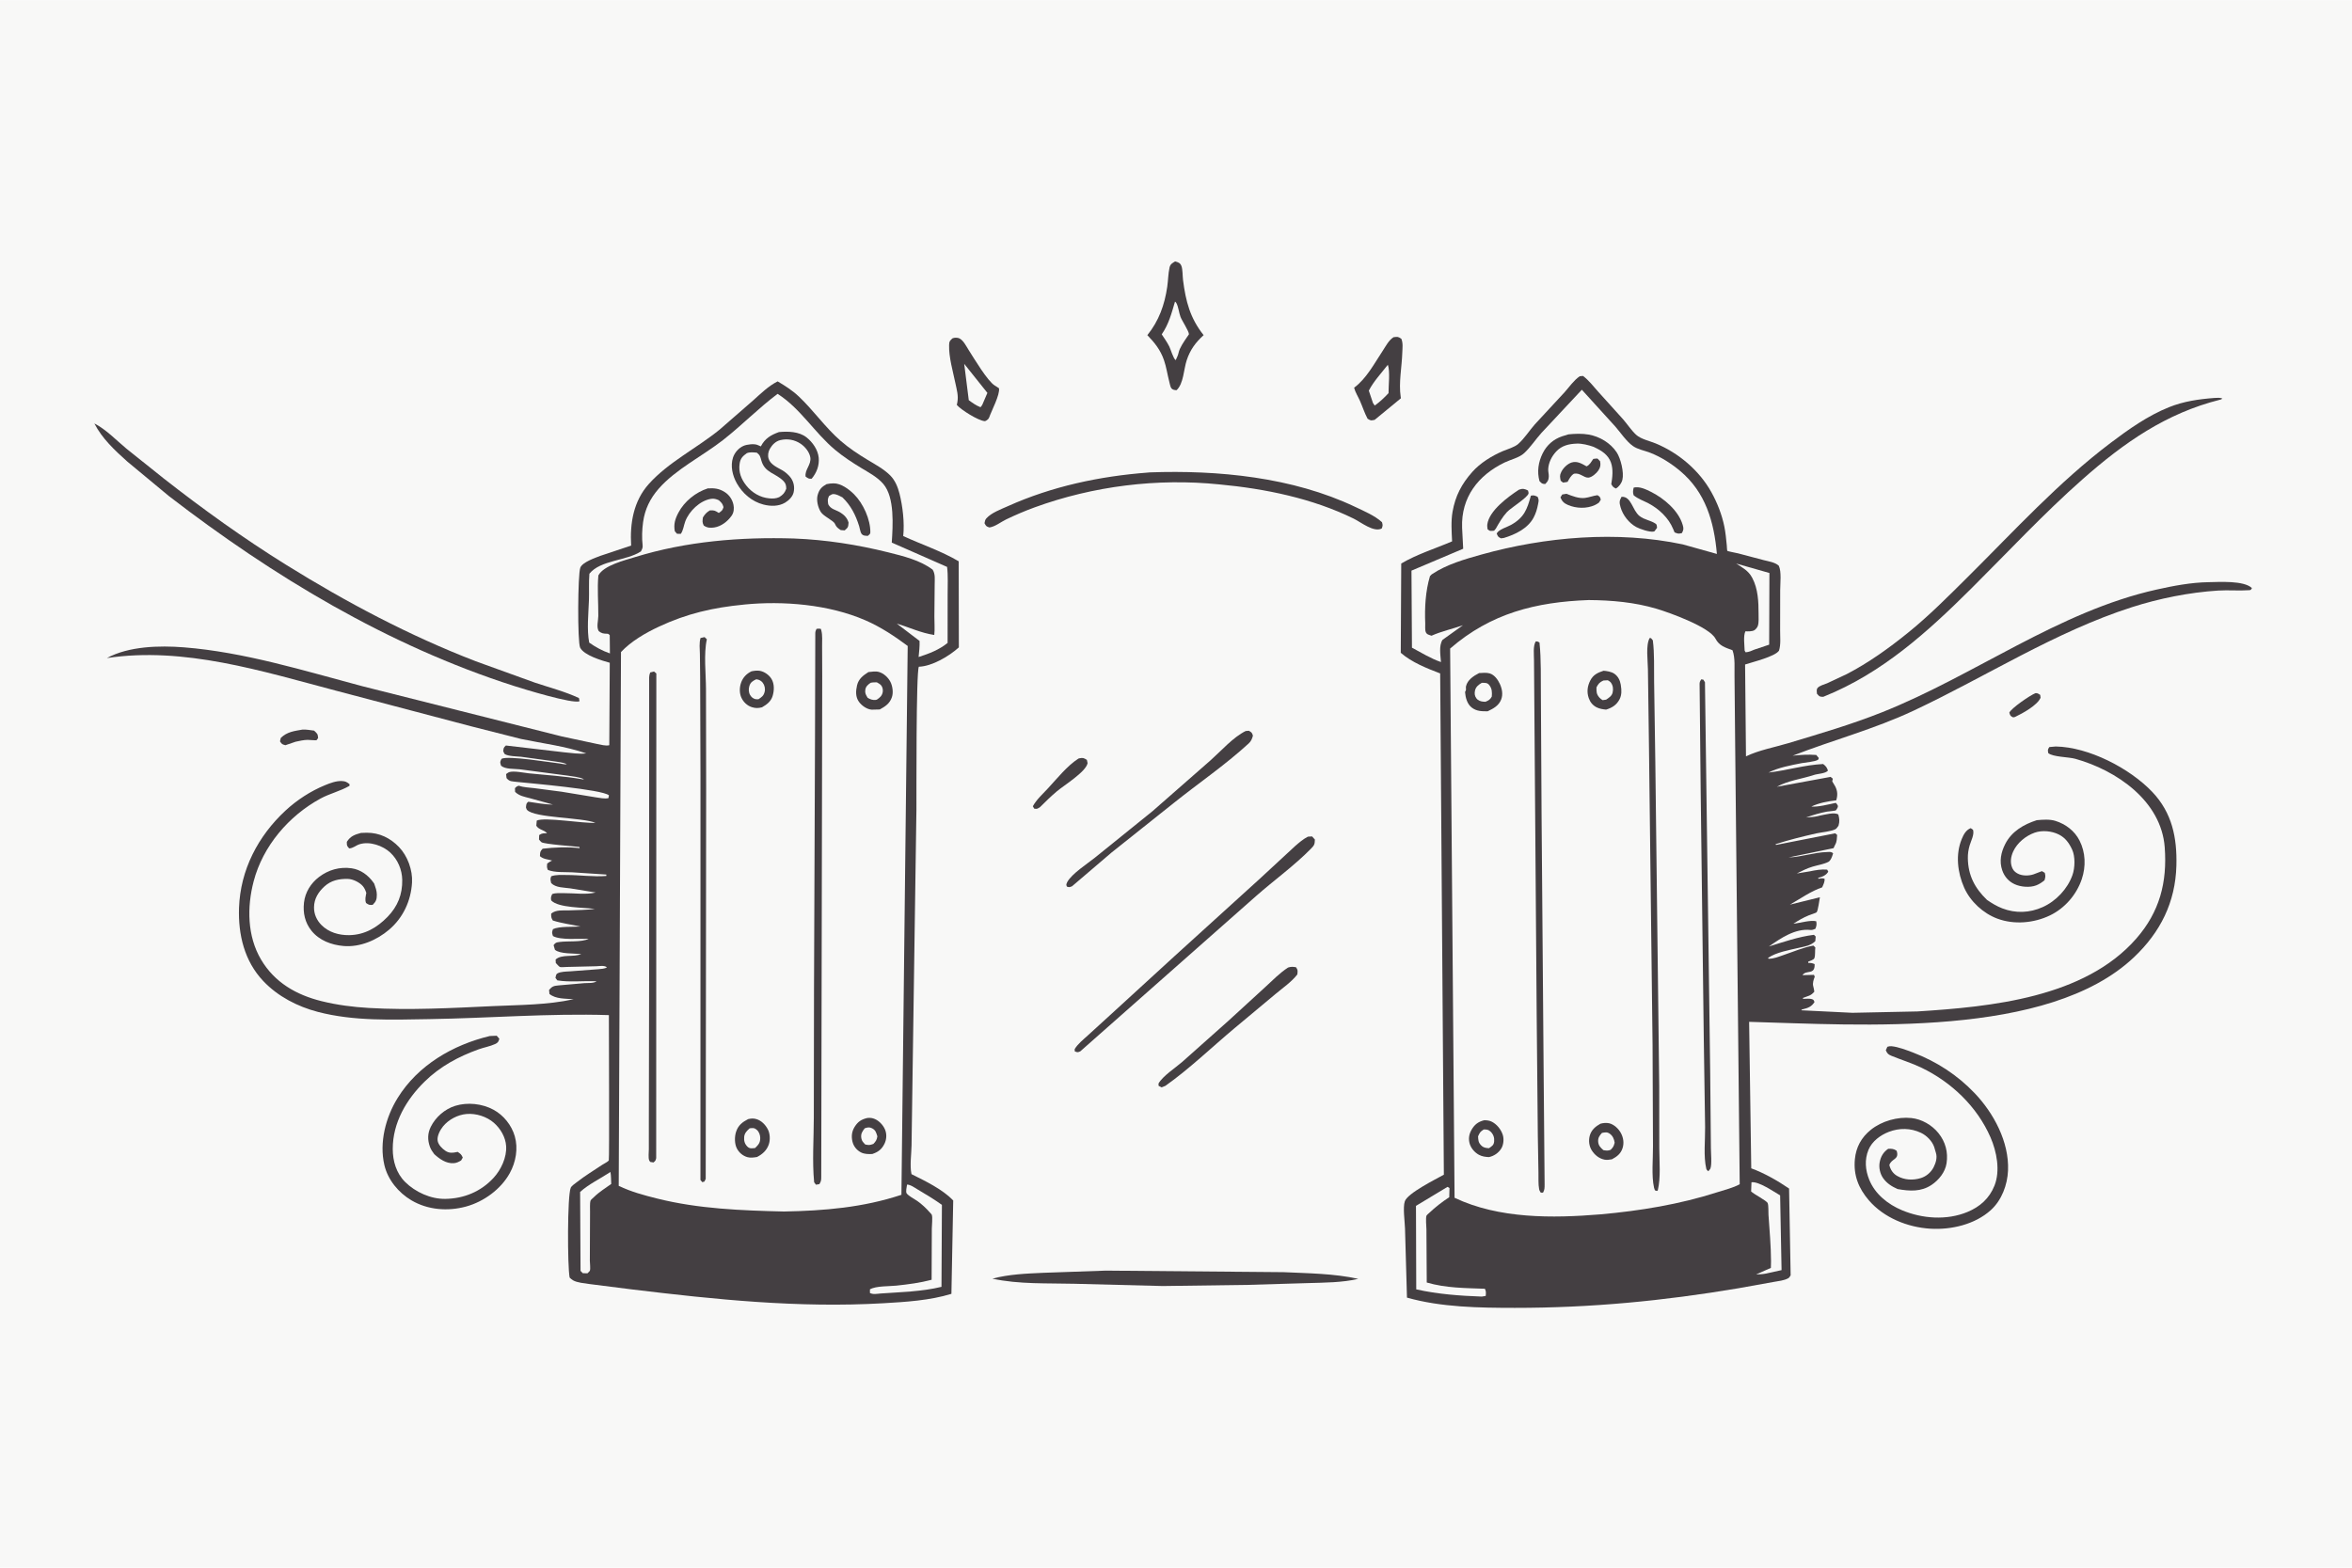 <svg version="1.1" xmlns="http://www.w3.org/2000/svg" style="display: block;" viewBox="0 0 2048 1365" width="1536" height="1024">
<path transform="translate(0,0)" fill="rgb(248,248,247)" d="M -0 -0 L 2048 0 L 2048 1365 L -0 1365 L -0 -0 z"/>
<path transform="translate(0,0)" fill="rgb(68,63,66)" d="M 1772.42 603.5 C 1774.23 603.417 1775.02 604.074 1776.5 605.002 L 1776.83 607.5 C 1774 614.134 1761.11 621.169 1754.5 624.281 L 1752.97 624.608 C 1750.27 623.31 1750.55 623.176 1749.6 620.5 C 1751.45 616.508 1767.76 605.301 1772.42 603.5 z"/>
<path transform="translate(0,0)" fill="rgb(68,63,66)" d="M 263.318 635.26 C 266.604 635.02 270.222 635.773 273.5 636.154 C 276.227 638.767 276.661 638.8 277.012 642.5 C 276.513 643.167 276.208 644.039 275.515 644.5 C 275.143 644.747 268.765 644.182 267.817 644.2 C 264.333 644.266 260.78 645.1 257.38 645.83 L 248.5 648.859 C 245.564 648.038 245.505 648.027 243.809 645.5 L 244.5 642.52 C 249.98 637.16 256.095 636.532 263.318 635.26 z"/>
<path transform="translate(0,0)" fill="rgb(68,63,66)" d="M 939.043 660.5 L 939.805 660.272 C 943.036 659.599 943.709 659.976 946.395 661.617 L 947.019 664.5 C 945.581 672.068 926.42 683.825 920.233 689.036 C 915.077 693.378 910.279 698.114 905.5 702.862 C 903.257 704.167 903.147 704.592 900.5 704.064 L 899.355 702 C 902.493 696.204 908.194 691.082 912.672 686.254 C 920.627 677.677 929.232 666.787 939.043 660.5 z"/>
<path transform="translate(0,0)" fill="rgb(68,63,66)" d="M 1121.56 842.5 C 1124.18 841.635 1125.8 841.768 1128.5 842.218 C 1130.28 844.857 1129.96 845.275 1129.65 848.5 C 1124.62 854.988 1117.14 860.096 1110.86 865.351 L 1074.95 895.329 C 1055.18 911.851 1035.8 930.651 1014.78 945.5 L 1011.5 946.837 L 1008.84 945.5 L 1008.77 943.5 C 1012.55 936.856 1023.49 929.851 1029.46 924.631 L 1069.56 888.934 L 1101.75 859.46 C 1108.1 853.632 1114.32 847.199 1121.56 842.5 z"/>
<path transform="translate(0,0)" fill="rgb(68,63,66)" d="M 1084.64 636.5 L 1087.45 636.256 C 1089.87 637.75 1090.04 637.636 1090.98 640.5 C 1090.25 643.377 1089.39 645.39 1087.18 647.428 C 1066.91 666.049 1043.41 682.049 1021.93 699.271 L 967.979 742.239 L 933.5 771.689 C 931.276 772.548 931.22 772.738 928.988 772 C 928.739 771.196 928.345 770.589 928.605 769.759 C 928.76 769.263 929.035 768.518 929.278 768.073 C 933.256 760.785 946.685 752.162 953.285 746.88 L 1003.5 706.34 L 1054.18 661.923 C 1063.43 653.699 1073.66 641.971 1084.64 636.5 z"/>
<path transform="translate(0,0)" fill="rgb(68,63,66)" d="M 829.363 294.5 L 830.484 294.163 C 831.875 293.781 833.952 293.901 835.284 294.5 C 838.858 296.106 841.509 301.631 843.585 304.864 C 848.171 312.008 859.973 331.933 866.315 335.679 L 867.818 336.614 L 869.888 338 C 870.806 343.659 863.364 357.511 861.237 363.596 L 860.61 364.626 C 860.088 365.278 858.271 366.693 857.453 366.628 C 851.812 366.184 836.873 356.837 833.14 352.5 L 833.518 350.732 L 833.667 349.823 C 834.638 344.349 833.088 339.25 831.983 333.896 C 829.845 323.535 826.101 310.926 826.435 300.335 C 826.541 296.965 826.991 296.764 829.363 294.5 z"/>
<path transform="translate(0,0)" fill="rgb(248,248,247)" d="M 839.585 316.719 L 859.77 342.005 L 855.594 351.756 C 855.221 352.821 854.468 353.607 853.785 354.5 C 849.903 352.978 846.89 350.805 843.56 348.351 L 839.585 316.719 z"/>
<path transform="translate(0,0)" fill="rgb(68,63,66)" d="M 1213.43 293.5 C 1217.01 293.111 1217.25 292.888 1220.2 294.869 C 1221.82 298.622 1221.17 303.063 1221.04 307.081 C 1220.65 319.622 1217.8 333.074 1219.66 345.556 L 1219.84 346.697 L 1196.97 365.5 C 1193.66 366.148 1193.66 366.277 1190.81 364.5 C 1188.18 359.582 1186.46 354.114 1184.21 349 C 1182.56 345.241 1180.07 341.46 1179.09 337.506 C 1189.89 329.458 1196.51 316.659 1203.85 305.583 C 1206.58 301.472 1209.18 296.189 1213.43 293.5 z"/>
<path transform="translate(0,0)" fill="rgb(248,248,247)" d="M 1208.47 317.5 C 1210.55 323.434 1209.02 335.582 1209.06 342.221 C 1205.37 346.23 1201.47 349.866 1197.03 353.05 L 1195.5 350.792 L 1191.9 340.05 C 1195.83 332.24 1203.1 324.427 1208.47 317.5 z"/>
<path transform="translate(0,0)" fill="rgb(68,63,66)" d="M 1138.87 728.5 L 1142.5 728.296 L 1144.93 731 C 1144.84 735.163 1144.41 736.038 1141.5 739.006 C 1126.98 753.794 1109.46 766.375 1093.85 780.113 L 940.613 915.5 C 938.167 916.536 938.215 916.337 935.855 915.5 L 935.771 913.5 C 938.621 908.866 943.179 905.308 947.167 901.654 L 966.74 883.804 L 1022.47 832.781 L 1097.01 765.104 L 1127.75 736.668 C 1131.27 733.606 1134.69 730.64 1138.87 728.5 z"/>
<path transform="translate(0,0)" fill="rgb(68,63,66)" d="M 1023.24 227.5 C 1025.76 228.21 1027.68 228.722 1028.73 231.5 C 1029.88 234.514 1029.7 240.493 1030.14 243.866 C 1032.51 262.318 1036.28 276.917 1048.05 291.728 C 1041.08 298.032 1036.35 304.46 1033.34 313.509 C 1030.68 321.506 1030.66 333.941 1024.5 339.657 C 1022.92 339.596 1021.07 339.377 1019.96 338 C 1019.08 336.913 1018.43 333.356 1018.06 331.948 C 1016.5 325.886 1015.57 319.345 1013.53 313.476 C 1010.42 304.52 1005.5 298.418 999.051 291.73 C 1009.14 279.239 1014.07 265.352 1016.38 249.567 C 1017.17 244.136 1017.18 238.339 1018.34 233 C 1019.03 229.811 1020.66 229.08 1023.24 227.5 z"/>
<path transform="translate(0,0)" fill="rgb(248,248,247)" d="M 1023.14 262.5 C 1023.7 262.952 1023.93 263.077 1024.32 263.787 C 1026.11 267.02 1026.55 272.172 1027.93 275.8 C 1029.26 279.285 1035.08 287.894 1035.29 290.912 C 1035.3 291.064 1033.44 293.622 1033.26 293.894 C 1030.84 297.532 1027.1 302.789 1026.23 307.097 C 1025.79 309.335 1024.67 311.43 1023.73 313.5 C 1021.54 311.928 1019.5 304.309 1018.15 301.605 C 1016.31 297.933 1013.84 294.444 1011.58 291.024 C 1017.77 281.973 1020.09 272.831 1023.14 262.5 z"/>
<path transform="translate(0,0)" fill="rgb(68,63,66)" d="M 314.299 725.249 L 319.393 725.074 C 330.434 725.072 339.826 729.629 347.428 737.539 C 354.903 745.319 359.398 757.652 358.773 768.452 C 357.851 784.374 351.027 799.123 338.811 809.519 C 328.071 818.659 313.38 824.992 299.058 823.718 C 288.545 822.783 278.038 818.907 271.247 810.477 C 265.503 803.346 263.68 794.842 264.708 785.865 C 265.726 776.971 270.605 769.093 277.748 763.651 C 286.005 757.36 295.832 754.562 306.211 756.055 C 314.079 757.186 320.681 762.111 325.158 768.442 L 325.87 769.46 C 326.93 772.526 328.113 775.656 328.125 778.94 C 328.14 783.099 327.464 784.977 324.5 787.894 C 321.46 788.107 321.286 787.964 318.726 786.277 C 317.585 783.099 318.43 780.775 318.961 777.5 C 318.243 775.352 317.444 773.336 315.953 771.591 C 313.12 768.276 307.345 765.424 303 765.307 C 295.253 765.098 288.285 766.565 282.5 771.862 C 277.192 776.722 273.558 782.495 273.439 789.909 C 273.342 795.917 275.736 801.26 279.917 805.475 C 286.263 811.87 295.174 814.396 304.013 814.273 C 317.404 814.088 328.252 807.789 337.411 798.385 C 346.295 789.264 350.475 778.777 350.242 766.1 C 350.079 757.223 346.364 748.496 339.861 742.387 C 333.38 736.299 321.778 732.29 313 735.122 C 309.788 736.157 307.503 738.595 304.031 738.709 C 301.882 736.338 302.028 736.232 302.006 733 C 305.172 727.984 308.892 726.745 314.299 725.249 z"/>
<path transform="translate(0,0)" fill="rgb(68,63,66)" d="M 1773.5 714.161 C 1778.62 713.668 1784.83 713.212 1789.78 714.771 C 1798.72 717.582 1806.44 723.437 1810.74 731.858 C 1816.05 742.275 1816.41 754.492 1812.71 765.484 C 1808.13 779.066 1797.96 790.847 1784.97 797.095 C 1771.05 803.788 1753.9 805.335 1739.28 799.925 C 1726.86 795.333 1715.6 784.935 1710.26 772.824 C 1704.5 759.77 1702.62 744.016 1708.18 730.573 C 1709.84 726.537 1711.85 722.748 1716 721.08 L 1718 722.5 C 1719.31 726.524 1716.31 731.976 1715.11 736 C 1713.99 739.771 1713.43 743.406 1713.5 747.338 C 1713.75 762.258 1719.52 773.285 1730.16 783.571 C 1734.37 786.468 1738.67 789.084 1743.45 790.932 C 1755.11 795.437 1767.3 794.961 1778.69 789.833 C 1790.33 784.597 1800.31 774.031 1804.59 761.956 C 1806.8 755.69 1807.12 745.779 1804.28 739.691 C 1801.67 734.093 1798.44 729.521 1792.76 726.642 C 1786.61 723.53 1778.17 722.711 1771.65 725.026 C 1763.94 727.761 1756.41 733.902 1752.98 741.429 C 1750.86 746.077 1750.13 751.139 1752.26 755.968 C 1753.4 758.53 1755.6 760.205 1758.15 761.228 C 1762.25 762.873 1768.07 762.576 1772.07 760.793 L 1778 758.529 L 1780.5 759.993 C 1781.23 762.92 1781.09 763.572 1780.26 766.5 C 1778.01 768.299 1775.73 769.874 1773.03 770.912 C 1767.51 773.03 1759.51 772.35 1754.19 769.879 C 1748.99 767.47 1745.36 763.281 1743.48 757.903 C 1740.72 750.008 1742.35 742.137 1746.08 734.842 C 1751.68 723.882 1762.15 717.806 1773.5 714.161 z"/>
<path transform="translate(0,0)" fill="rgb(68,63,66)" d="M 962.925 1106.44 L 1117.61 1107.79 C 1139.3 1108.82 1161.47 1108.92 1182.74 1113.63 C 1168.85 1116.89 1153.17 1116.9 1138.94 1117.31 L 1086.25 1118.87 L 1012.39 1119.86 L 935.575 1117.9 C 912.161 1117.31 887.041 1118.45 864.142 1113.45 C 878.53 1109.58 893.66 1109.02 908.484 1108.35 L 962.925 1106.44 z"/>
<path transform="translate(0,0)" fill="rgb(68,63,66)" d="M 999.351 411.413 L 1001.17 411.247 C 1060.63 409.119 1125.57 415.379 1179.99 441.272 C 1187.58 444.886 1197.18 448.934 1203.38 454.634 C 1204.09 457.309 1204.12 457.55 1203.14 460.127 C 1196.1 463.679 1185.19 454.703 1178.75 451.537 C 1142.75 433.844 1101.48 425.413 1061.76 421.716 C 1007.73 416.168 951.823 423.139 900.858 441.732 C 892.455 444.798 884.084 448.363 876.027 452.246 C 871.458 454.448 866.468 458.566 861.5 459.214 C 858.665 458.222 858.711 458.144 857.251 455.5 C 857.626 453.835 857.678 452.648 858.839 451.338 C 863.213 446.402 871.544 443.389 877.494 440.713 C 915.964 423.409 957.465 414.61 999.351 411.413 z"/>
<path transform="translate(0,0)" fill="rgb(68,63,66)" d="M 1928.26 346.42 C 1930.53 346.378 1933.09 345.935 1935.12 347 C 1933.91 347.751 1934.31 347.642 1933.15 347.935 C 1886.17 359.719 1849.61 385.277 1813.6 417.047 C 1779.48 447.15 1748.7 480.341 1716.48 512.395 C 1678.38 550.288 1638.84 586.091 1588.24 606.44 C 1587.44 606.789 1587.78 606.74 1586.87 606.712 C 1584.03 606.625 1584 606.048 1582.1 604 C 1582.03 602.259 1581.5 600.452 1582.62 599.039 C 1584.27 596.953 1588.56 595.925 1591 594.903 L 1608.05 586.915 C 1627.06 577.041 1644.43 564.57 1661.07 551.152 C 1679.73 536.1 1696.62 519.031 1713.61 502.161 C 1753.99 462.057 1792.3 419.933 1837.88 385.5 C 1853.5 373.702 1870.31 361.823 1888.58 354.499 C 1901.49 349.321 1914.47 347.464 1928.26 346.42 z"/>
<path transform="translate(0,0)" fill="rgb(68,63,66)" d="M 426.477 902.129 L 432.5 901.876 L 434.808 904.5 C 434.029 907.17 433.634 907.95 431 909.162 C 426.698 911.14 421.361 912.067 416.809 913.701 C 399.164 920.033 383.176 928.625 369.695 941.866 C 353.844 957.434 342.006 977.58 341.988 1000.4 C 341.98 1011.04 345.102 1021.62 352.765 1029.24 C 361.675 1038.1 375.144 1044.19 387.791 1043.97 C 404.027 1043.69 418.64 1037.68 429.711 1025.72 C 436.263 1018.65 441.347 1007.83 440.714 998 C 440.213 990.222 435.832 982.756 430.032 977.694 C 423.791 972.245 414.486 969.326 406.253 970.033 C 398.511 970.698 390.667 974.844 385.776 980.829 C 383.246 983.924 380.349 989.361 381.097 993.468 C 381.727 996.922 385.063 1000.24 387.911 1002.14 C 391.054 1004.23 393.975 1003.99 397.456 1003.25 L 398.5 1003.02 C 401.111 1004.81 401.694 1005.14 402.956 1008 L 401.515 1010.51 C 399.446 1011.73 397.516 1012.72 395.076 1012.88 C 388.436 1013.3 382.778 1009.25 378.131 1005.01 C 376.602 1002.94 375.195 1000.98 374.325 998.531 C 372.195 992.544 372.288 986.864 375.109 981.185 C 379.283 972.781 387.323 965.729 396.36 962.932 C 407.062 959.62 419.884 960.979 429.75 966.344 C 438.5 971.103 445.474 979.788 448.235 989.37 C 451.318 1000.07 449.184 1011.95 443.872 1021.57 C 436.148 1035.57 421.221 1046.41 405.909 1050.61 C 390.013 1054.97 372.516 1053.67 358.197 1045.19 C 346.929 1038.51 337.695 1027.35 334.681 1014.47 C 330.105 994.924 335.844 972.902 346.228 956.114 C 363.953 927.459 394.445 909.806 426.477 902.129 z"/>
<path transform="translate(0,0)" fill="rgb(68,63,66)" d="M 82.158 368.62 C 92.25 373.745 101.257 383.228 109.988 390.5 L 142.298 416.329 C 176.648 443.246 212.155 468.753 249.228 491.806 C 301.55 524.34 356.643 553.544 414.203 575.723 L 465.773 594.366 C 478.402 598.598 492.094 602.138 504.128 607.794 L 504.621 610.5 C 499.078 613.253 455.242 599.702 447.412 597.194 C 337.892 562.122 237.676 501.692 147.055 431.858 L 110.786 401.768 C 99.885 392.005 88.91 381.771 82.158 368.62 z"/>
<path transform="translate(0,0)" fill="rgb(68,63,66)" d="M 1643.43 911.5 C 1644.61 911.119 1645.74 910.888 1647 911.005 C 1652.9 911.553 1660.45 914.472 1665.92 916.565 C 1686.3 924.36 1704.34 936.065 1719.41 951.871 C 1736.07 969.362 1749.5 994.357 1748.49 1019.17 C 1747.97 1031.77 1742.99 1045.19 1733.47 1053.78 C 1719.66 1066.24 1699.06 1071.05 1680.8 1069.93 C 1660.95 1068.71 1640.39 1060.43 1627.27 1045.18 C 1618.31 1034.75 1613.81 1023.33 1615.13 1009.43 C 1616.13 998.915 1620.81 990.406 1629.02 983.802 C 1638.51 976.172 1652.36 972.27 1664.42 973.566 C 1673.39 974.529 1682.23 979.65 1687.87 986.639 C 1694 994.241 1696.45 1003.29 1694.95 1013.02 C 1693.76 1020.71 1688.22 1027.56 1681.92 1031.78 C 1672.73 1037.93 1662.72 1037.27 1652.33 1035.41 C 1647.3 1033.17 1643.06 1030.54 1639.8 1026.01 C 1637.1 1022.28 1635.87 1016.8 1636.69 1012.27 C 1637.6 1007.21 1639.85 1003.24 1644.17 1000.33 C 1647.19 1000.27 1649 1000.27 1651.5 1002.07 C 1654.07 1010.04 1646.98 1008.63 1645.16 1014.5 C 1646.11 1018.57 1648.35 1021.93 1652.04 1024.03 C 1658.29 1027.58 1665.69 1027.95 1672.5 1025.87 C 1677.28 1024.42 1681.39 1020.89 1683.67 1016.46 C 1685.65 1012.61 1687.07 1007.86 1685.63 1003.65 L 1684.2 998.788 C 1682.42 993.592 1677.59 988.752 1672.69 986.434 C 1663.72 982.19 1653.88 982.09 1644.72 985.587 C 1637.39 988.388 1630.04 993.805 1626.96 1001.28 C 1623.43 1009.85 1624.23 1018.83 1627.59 1027.18 C 1632.68 1039.85 1643.96 1048.77 1656.28 1053.91 C 1673.94 1061.28 1695.26 1062.82 1713.18 1055.35 C 1724.06 1050.82 1732.2 1043.6 1736.66 1032.5 C 1741.9 1019.46 1738.63 1002.72 1733.2 990.3 C 1721.53 963.61 1699.29 942.345 1673.21 929.766 C 1664.71 925.666 1655.47 922.884 1646.75 919.276 C 1644.03 918.153 1643.21 917.152 1642.07 914.5 L 1643.43 911.5 z"/>
<path transform="translate(0,0)" fill="rgb(68,63,66)" d="M 450.009 680.815 C 445.891 680.237 443.78 680.769 441.063 677.5 L 440.693 674 C 441.389 673.54 442.431 672.618 443.181 672.357 C 447.218 670.954 456.052 672.878 460.5 673.339 C 475.664 674.914 491.661 675.795 506.629 678.447 C 507.755 678.646 507.294 678.607 508.5 678.484 C 504.293 676.421 499.086 676.176 494.5 675.373 L 452.539 669.839 C 447.749 669.298 439.923 669.9 436.304 666.717 C 435.334 663.576 435.242 663.635 436.713 660.713 C 442.439 657.703 479.045 663.865 487.5 664.773 C 488.876 664.921 492.426 665.898 493.5 665.334 C 489.711 663.615 485.225 663.363 481.129 662.681 L 453.751 658.926 C 450.395 658.602 442.207 658.525 439.429 656.5 C 439.103 656.262 438.409 654.464 438.177 654 C 438.58 651.292 438.365 651.01 440.5 649.104 L 491.254 655.038 C 497.63 655.607 504.095 656.733 510.489 655.994 C 492.555 649.732 472.379 647.305 453.752 643.424 L 410 632.325 L 292.699 601.406 C 228.398 584.439 160.199 562.779 93.093 572.952 C 112.133 562.578 138.833 561.946 160.135 563.617 C 212.481 567.722 264.689 583.964 315.273 597.405 L 489.124 641.194 L 519.872 647.765 C 522.838 648.315 527.704 649.732 530.532 648.835 L 530.953 577.052 C 524.191 575.178 508.628 570.623 505.188 563.93 C 502.725 559.138 503.088 499.917 505.307 494.237 C 507.195 489.406 518.072 485.784 522.719 483.943 L 549.565 474.989 C 548.419 455.595 551.555 436.271 564.995 421.294 C 582.113 402.22 606.805 390.143 626.643 373.955 L 655.682 348.663 C 662.419 342.656 668.999 336.101 677.127 331.979 C 683.627 335.813 690.072 339.95 695.577 345.154 C 708.387 357.265 718.482 371.994 731.882 383.675 C 739.257 390.104 746.973 395.175 755.323 400.236 C 762.01 404.288 769.598 408.312 775.158 413.894 C 779.405 418.158 781.758 423.947 783.225 429.701 C 786.063 440.835 787.694 455.194 786.485 466.688 C 802.462 474.065 819.619 479.732 834.792 488.672 L 834.919 563.667 C 826.464 571.319 811.636 580.125 800.093 580.5 C 797.614 584.735 798.052 693.402 797.975 704.835 L 794.609 936.349 L 793.732 997.408 C 793.615 1004.63 792.17 1014.84 793.557 1021.78 L 793.743 1022.46 C 805.699 1028.42 820.778 1035.64 830.017 1045.38 L 828.442 1126.67 C 809.585 1132.46 788.727 1133.73 769.103 1134.86 C 695.342 1139.11 623.211 1131.65 550.111 1122.8 L 513.099 1118.11 C 508.874 1117.44 502.685 1117.02 499 1114.9 C 497.888 1114.26 496.925 1113.39 496.012 1112.5 C 494.07 1102.73 493.949 1041.07 496.981 1034.26 C 497.741 1032.56 500.854 1030.51 502.302 1029.38 C 509.304 1023.91 517.051 1019.17 524.459 1014.26 C 525.786 1013.38 529.274 1011.67 530.105 1010.54 C 530.701 1009.73 530.155 895.354 530.189 883.915 C 477.941 882.266 425.896 886.587 373.676 887.408 C 341.387 887.916 308.228 889.347 276.725 881.102 C 258.983 876.458 241.93 867.652 229.236 854.242 C 212.789 836.867 207.327 813.793 208.129 790.523 C 209.267 757.503 224.653 727.978 248.65 705.741 C 258.493 696.619 270.436 688.847 282.809 683.757 C 287.299 681.91 292.753 679.8 297.699 680.068 C 300.955 680.244 301.844 680.873 304.343 682.759 L 304.317 684.227 C 296.496 688.805 287.139 690.93 279.065 695.325 C 251.416 710.377 228.89 736.713 220.854 767.438 C 214.996 789.833 215.25 815.103 227.268 835.468 C 239.075 855.476 257.912 866.282 279.955 871.753 C 293.496 875.114 307.272 876.869 321.188 877.687 C 356.802 879.782 393.368 877.746 429 876.095 C 452.477 875.006 476.466 875.14 499.498 870.083 C 492.479 869.486 483.986 870.038 478.447 865.5 L 478.101 862 C 480.797 858.81 482.218 858.424 486.36 858.039 L 508.902 856.071 C 512.168 855.872 516.813 856.328 519.5 854.475 C 508.393 853.882 496.082 855.491 485.291 853.66 L 483.663 851.5 C 484.048 849.971 483.982 848.422 485.403 847.593 C 488.162 845.983 493.101 846.017 496.274 845.8 L 521.008 843.932 C 523.355 843.641 526.646 843.658 528.5 842.266 C 526.077 840.439 522.193 841.271 519.159 841.355 L 493.398 841.978 C 492.367 841.985 488.239 842.386 487.5 841.984 C 486.475 841.426 484.846 839.375 483.956 838.5 L 483.797 835.5 C 489.208 830.54 499.664 833.755 506.123 830.7 C 500.089 830.161 487.292 830.721 483.206 827 L 482.035 823 C 483.811 820.593 484.444 820.626 487.425 820.206 C 494.325 819.234 506.614 820.59 512.5 817.466 C 504.737 817.188 487.92 818.788 481.5 815.049 C 480.529 812.135 480.503 811.943 481.5 809.043 C 486.855 806.434 499.216 807.223 505.521 806.767 C 497.511 804.991 489.144 804.04 481.344 801.5 C 479.889 799 479.9 798.422 479.954 795.5 C 484.099 792.02 490.111 792.833 495.231 792.708 C 502.876 792.521 510.404 792.302 518.012 791.485 C 509.121 790.04 486.117 790.737 479.945 784 C 479.501 781.301 479.784 780.917 480.821 778.5 C 483.845 777.367 487.574 777.72 490.8 777.691 C 499.455 777.612 510.4 779.244 518.683 777.123 L 496.524 773.534 C 490.805 772.722 484.176 773.071 479.963 769 C 479.407 766.34 478.903 765.518 480 762.968 C 484.186 761.487 488.885 761.9 493.281 761.89 C 504.704 761.865 516.749 763.659 528 762.726 L 527.916 761.5 L 498.291 759.544 C 491.741 759.229 483.185 759.89 477.066 757.5 C 475.989 755.17 476.255 754.34 476.5 751.838 C 477.896 750.904 479.192 750.016 480.717 749.297 C 476.918 748.147 473.237 748.217 470.157 745.5 C 470.349 741.948 470.127 741.564 472.5 738.992 C 482.884 737.765 494.338 737.306 504.725 738.5 L 504.5 737.46 C 500.095 736.957 473.998 735.03 471.5 733.351 C 470.776 732.864 469.948 731.652 469.333 730.979 L 469.5 727.097 C 472.022 725.358 473.324 725.636 476.334 725.5 C 473.667 722.428 469.405 722.727 466.989 719 L 467.378 714.5 C 474.244 711.296 507.45 717.052 518.5 716.471 C 507.124 711.63 465.293 712.343 458.892 705.163 C 458.371 704.578 458.279 703.721 457.972 703 C 458.323 700.513 457.975 699.678 460 698.077 C 467.026 699.063 474.314 700.57 481.407 700.516 L 461.394 695.005 C 456.642 693.737 452.145 693.06 448.518 689.5 L 448.397 686.279 C 449.591 685.08 450.167 684.437 451.867 684.15 C 455.825 685.595 460.865 685.709 465.07 686.235 L 489.077 689.369 L 518.816 694.255 C 522.24 694.713 526.448 695.723 529.802 694.939 L 530.232 692.5 C 524.482 687.354 460.779 681.933 450.009 680.815 z"/>
<path transform="translate(0,0)" fill="rgb(248,248,247)" d="M 531.548 1020.53 C 532.13 1023.8 532.034 1027.61 532.231 1030.95 C 527.027 1034.74 521.714 1037.89 517.108 1042.47 C 516.59 1042.99 514.461 1044.77 514.247 1045.39 C 513.422 1047.79 513.874 1052.91 513.781 1055.56 L 513.605 1097.73 C 513.611 1099.56 514.267 1104.98 513.637 1106.5 C 513.386 1107.11 512.002 1108.25 511.5 1108.79 L 507.5 1108.68 L 505.5 1106.67 L 505.14 1037.94 C 512.26 1031.35 523.357 1025.98 531.548 1020.53 z"/>
<path transform="translate(0,0)" fill="rgb(248,248,247)" d="M 789.816 1031.5 C 792.846 1031.57 796.19 1034.07 798.729 1035.57 C 806.03 1039.88 813.246 1044.25 820.165 1049.16 L 819.792 1120.57 C 802.673 1124.75 784.284 1125.12 766.757 1126.37 C 763.449 1126.62 760.521 1127.41 757.5 1125.94 L 757.5 1122.75 C 762.787 1119.69 774.189 1120.18 780.441 1119.52 C 790.88 1118.41 801.048 1117.11 811.21 1114.41 L 811.385 1069.81 C 811.386 1067.02 812.197 1060.18 811.381 1057.89 C 811.167 1057.29 810.174 1056.38 809.725 1055.86 C 806.445 1052.11 802.652 1048.52 798.552 1045.67 C 795.872 1043.81 791.505 1041.73 789.533 1039.26 C 788.415 1037.86 789.581 1033.4 789.816 1031.5 z"/>
<path transform="translate(0,0)" fill="rgb(248,248,247)" d="M 677.086 342.845 C 697.039 355.548 709.221 376.674 727.232 391.679 C 734.356 397.615 742.08 402.653 749.992 407.457 C 756.567 411.45 764.053 415.38 769.134 421.313 C 779.218 433.089 777.416 457.971 776.504 472.383 L 824.675 493.575 C 825.648 501.318 825.113 509.731 825.157 517.57 L 825.125 559.761 C 817.779 565.791 808.829 569.167 799.879 572.041 C 800.324 567.387 800.913 562.725 800.709 558.044 L 780.909 542.957 C 792.161 546.349 801.695 551.032 813.521 552.857 C 814.11 547.745 813.554 541.958 813.616 536.735 L 813.87 508.879 C 813.876 504.469 814.564 499.813 812.086 495.956 C 801.382 487.764 786.35 484.102 773.5 480.905 C 746.385 474.159 719.196 469.913 691.25 468.823 C 644.903 467.414 597.758 471.224 553.259 484.936 C 544.07 487.768 525.624 492.238 521.02 501 C 519.971 512.769 521.073 524.512 520.974 536.283 C 520.939 540.4 519.159 545.997 521.367 549.5 C 523.788 551.473 525.497 551.717 528.516 551.764 C 529.935 551.786 529.892 552.104 530.927 553 L 531.081 568.918 C 524.511 566.604 518.735 563.517 513.051 559.5 C 510.878 548.194 512.434 534.025 512.829 522.5 C 513.093 514.788 512.606 507.348 513.218 499.5 C 522.817 487.545 545.571 488.338 558.075 480.069 C 558.964 478.379 559.802 476.902 559.579 474.942 C 558.813 468.204 559.046 461.293 559.968 454.578 C 561.515 443.307 566.12 433.971 573.526 425.484 C 588.357 408.49 611.907 396.931 629.71 382.965 C 646.026 370.166 660.487 355.305 677.086 342.845 z"/>
<path transform="translate(0,0)" fill="rgb(68,63,66)" d="M 616.289 425.178 C 622.156 424.859 626.188 425.247 631.281 428.522 C 635.109 430.983 637.772 435.062 638.68 439.5 C 639.325 442.653 638.998 446.212 637.125 448.893 C 633.6 453.939 628.051 458.281 621.869 459.239 C 618.446 459.769 615.608 459.543 612.774 457.5 C 611.364 454.638 611.688 453.73 612.052 450.5 C 613.827 447.612 615.222 446.043 618.16 444.327 C 622.082 444.165 622.538 444.501 625.909 446.588 C 628.493 444.676 629.096 444.523 630 441.5 C 629.08 438.317 628.386 437.801 625.929 435.5 C 623.682 434.445 621.569 433.876 619.082 434.284 C 609.44 435.867 600.072 444.95 596.7 453.903 C 595.349 457.49 595.022 461.593 592.816 464.763 L 589.5 464.715 L 587.584 462.5 C 586.453 456.349 587.836 451.824 590.709 446.354 C 595.913 436.45 605.765 428.595 616.289 425.178 z"/>
<path transform="translate(0,0)" fill="rgb(68,63,66)" d="M 719.655 421.5 C 721.607 421.035 723.715 420.838 725.724 420.801 C 732.272 420.68 739.28 425.931 743.678 430.322 C 751.639 438.27 758.001 452.25 757.845 463.572 C 757.825 465.015 756.732 465.538 755.728 466.5 C 753.635 466.5 751.367 466.54 750.009 464.5 C 749.134 463.186 748.614 459.713 748.074 458 C 744.996 448.23 740.922 440.135 733.536 432.996 C 731.585 432.01 729.524 430.821 727.386 430.322 C 724.676 429.69 724.142 430.476 721.842 431.858 C 720.455 434.82 720.754 435.695 721.166 439 C 723.404 443.432 727.579 443.701 731.5 446.053 C 734.979 448.14 737.835 451.029 738.888 455 C 738.503 459.091 738.582 459.055 735.5 461.758 L 732.074 461.5 C 729.644 459.921 728.193 458.866 727.049 456.132 C 725.775 453.086 717.112 449.625 714.649 445.623 C 712.199 441.642 710.717 435.435 711.982 430.946 C 713.355 426.07 715.424 423.897 719.655 421.5 z"/>
<path transform="translate(0,0)" fill="rgb(68,63,66)" d="M 678.266 376.134 C 686.154 375.396 695.728 375.598 702.272 380.745 C 707.614 384.949 712.278 391.653 712.897 398.535 C 713.512 405.362 711.065 411.566 706.769 416.756 C 704.022 416.953 703.729 416.41 701.5 414.937 C 700.502 408.941 706.688 404.469 705.554 398.046 C 704.739 393.433 701.005 388.886 697.185 386.313 C 691.91 382.761 685.641 381.658 679.433 383.143 C 675.454 384.095 672.401 387.167 670.417 390.627 C 668.901 393.27 668.355 396.41 669.277 399.367 C 670.856 404.439 676.963 407.01 681.287 409.449 C 683.819 410.919 687.086 413.752 688.733 416.167 C 691.265 419.881 692.004 424.15 691.074 428.537 C 690.267 432.345 686.858 435.677 683.626 437.594 C 677.965 440.952 670.959 440.871 664.726 439.249 C 654.761 436.656 646.573 429.627 641.568 420.723 C 637.839 414.091 635.829 405.628 638.292 398.244 C 639.733 393.924 643.306 389.874 647.5 388.114 C 650.477 386.865 656.887 385.999 659.963 387.505 C 660.836 387.932 661.586 388.276 662.5 388.602 C 666.071 381.685 671.205 378.687 678.266 376.134 z"/>
<path transform="translate(0,0)" fill="rgb(248,248,247)" d="M 650.3 394.5 C 653.197 393.399 655.976 393.837 659 394.058 C 661.856 396.281 662.011 397.589 662.976 401 C 666.019 411.757 675.265 411.733 682.214 418.793 C 684.214 420.825 684.593 422.736 684.63 425.5 C 683.109 429.367 681.928 430.602 678.5 432.8 C 675.718 434.063 672.929 434.142 669.92 433.875 C 661.909 433.164 654.788 428.937 649.827 422.7 C 645.421 417.159 642.961 410.945 644.013 403.762 C 644.711 398.992 646.698 397.132 650.3 394.5 z"/>
<path transform="translate(0,0)" fill="rgb(248,248,247)" d="M 647.661 526.402 L 647.716 526.375 C 682.001 522.95 721.727 526.225 753.594 540.098 C 766.879 545.882 778.784 553.793 790.378 562.406 L 784.914 1040.41 C 751.459 1051.5 717.729 1054.3 682.651 1054.97 C 645.776 1054.09 608.245 1052.68 572.312 1043.69 C 560.548 1040.75 549.799 1037.88 538.754 1032.63 L 540.728 567.717 C 549.536 558.306 562.125 551.035 573.689 545.625 C 598.139 534.186 621.001 528.96 647.661 526.402 z"/>
<path transform="translate(0,0)" fill="rgb(68,63,66)" d="M 755.26 973.5 C 757.698 973.266 759.559 973.448 761.84 974.437 C 765.859 976.18 769.614 980.399 770.992 984.551 C 772.239 988.307 771.872 992.481 770.134 996.012 C 767.72 1000.91 764.538 1003.22 759.5 1004.89 C 756.066 1004.99 752.824 1005.07 749.672 1003.47 C 746.028 1001.61 743.295 998.202 742.314 994.238 C 741.187 989.681 741.65 985.286 744.146 981.277 C 747.013 976.671 750.052 974.711 755.26 973.5 z"/>
<path transform="translate(0,0)" fill="rgb(248,248,247)" d="M 752.95 982.5 C 755.287 981.692 757.014 981.265 759.377 982.5 C 762.528 984.147 762.981 986.402 763.954 989.5 C 763.495 992.551 762.631 993.89 760.5 996.092 C 757.309 997.222 756.709 997.272 753.394 996.594 C 751.627 994.638 750.42 993.739 749.988 991.066 C 749.375 987.28 750.805 985.292 752.95 982.5 z"/>
<path transform="translate(0,0)" fill="rgb(68,63,66)" d="M 654.338 584.5 C 656.556 584.014 659.459 583.654 661.704 584.078 C 665.681 584.829 669.702 587.672 671.79 591.135 C 674.407 595.479 674.192 601.353 672.732 606.062 C 671.244 610.861 667.619 613.457 663.5 615.848 C 660.255 616.663 657.899 616.722 654.709 615.731 C 650.702 614.486 647.403 611.354 645.616 607.563 C 643.727 603.553 643.843 598.423 645.314 594.34 C 646.951 589.801 650.034 586.588 654.338 584.5 z"/>
<path transform="translate(0,0)" fill="rgb(248,248,247)" d="M 658.306 591.5 L 658.995 591.495 C 660.943 591.719 662.945 592.849 664.124 594.398 C 665.825 596.634 666.525 599.682 665.777 602.5 C 664.862 605.947 663.244 606.906 660.5 608.785 C 659.601 608.824 658.48 608.946 657.59 608.687 C 655.517 608.082 654.158 606.84 653.113 605.027 C 651.83 602.8 651.756 599.923 652.459 597.488 C 653.451 594.051 655.373 592.961 658.306 591.5 z"/>
<path transform="translate(0,0)" fill="rgb(68,63,66)" d="M 651.412 974.5 C 654.023 973.912 655.999 973.703 658.61 974.48 C 663.112 975.819 666.611 979.494 668.689 983.604 C 670.526 987.237 670.75 992.656 669.441 996.504 C 667.674 1001.7 663.903 1005.08 659.158 1007.5 C 656.435 1007.91 653.6 1008.4 650.889 1007.65 C 646.888 1006.55 643.518 1003.7 641.619 1000.03 C 639.516 995.968 639.537 989.769 640.948 985.5 C 642.808 979.869 646.412 977.076 651.412 974.5 z"/>
<path transform="translate(0,0)" fill="rgb(248,248,247)" d="M 652.782 982.5 C 655.51 982.206 656.827 981.925 659.065 983.919 C 660.973 985.62 661.921 988.325 661.968 990.825 C 662.049 995.14 660.325 996.884 657.5 999.679 C 654.968 999.893 652.876 1000.5 650.847 998.5 C 648.404 996.087 647.698 993.368 647.989 990 C 648.275 986.694 650.435 984.571 652.782 982.5 z"/>
<path transform="translate(0,0)" fill="rgb(68,63,66)" d="M 756.171 585.159 C 759.1 584.829 762.534 584.234 765.401 585.084 C 769.505 586.299 773.258 589.741 775.247 593.5 C 777.184 597.163 778.006 602.905 776.665 606.921 C 774.788 612.546 770.947 615.033 766.073 617.725 L 759 617.905 C 754.767 617.545 750.36 614.423 747.914 611.039 C 744.847 606.797 745.134 601.585 746.272 596.71 C 747.58 591.107 751.563 588.081 756.171 585.159 z"/>
<path transform="translate(0,0)" fill="rgb(248,248,247)" d="M 758.092 594.5 C 759.885 594.035 761.657 594.112 763.5 594.074 C 764.808 594.822 766.38 595.63 767.334 596.821 C 768.516 598.296 768.97 600.668 768.651 602.5 C 768.081 605.781 766.152 607.447 763.5 609.169 L 762.492 609.403 C 759.92 609.732 757.625 608.875 755.5 607.546 C 753.986 604.991 753.012 603.625 753.479 600.5 C 753.908 597.638 755.856 596.041 758.092 594.5 z"/>
<path transform="translate(0,0)" fill="rgb(68,63,66)" d="M 609.968 555.5 L 613.5 554.701 L 615.487 556.584 C 612.641 569.366 614.691 586.639 614.737 599.877 L 614.881 686.609 L 614.5 1026.54 L 613.375 1028.88 L 611.5 1029.4 L 609.91 1027.5 L 609.943 676.027 L 609.66 589.528 L 609.426 569.341 C 609.323 564.782 608.715 559.923 609.968 555.5 z"/>
<path transform="translate(0,0)" fill="rgb(68,63,66)" d="M 566.157 585.5 L 569.5 584.673 L 571.5 586.35 L 571.373 1008.5 C 570.819 1010.71 570.76 1010.79 569 1012.25 L 566.179 1011.76 C 565.951 1011.44 565.437 1010.79 565.268 1010.37 C 564.366 1008.13 564.979 1003.26 564.978 1000.76 L 564.984 975.906 L 565.234 845.552 L 565.239 589.827 C 565.264 588.285 565.611 586.928 566.157 585.5 z"/>
<path transform="translate(0,0)" fill="rgb(68,63,66)" d="M 710.999 547.5 C 712.393 547.234 713.344 547.35 714.741 547.5 L 715.188 548.987 C 716.269 553.139 715.805 558.299 715.845 562.616 L 715.947 589.594 L 715.755 693.254 L 715.1 1024.39 C 715.084 1027.49 715.13 1028.41 713.5 1031.1 L 710.5 1031.63 L 708.908 1029.5 C 707.165 1011.29 708.599 991.666 708.625 973.322 L 708.794 862.245 L 709.664 643.013 L 709.914 551.16 C 709.951 549.732 710.399 548.76 710.999 547.5 z"/>
<path transform="translate(0,0)" fill="rgb(68,63,66)" d="M 1375.54 327.5 L 1378.4 327.252 C 1383.38 330.964 1387.32 336.142 1391.44 340.775 L 1413.22 364.911 C 1416.99 369.229 1420.51 374.664 1424.65 378.478 C 1428.81 382.305 1436.39 383.844 1441.61 386 C 1461.64 394.278 1479.6 409.489 1490.2 428.524 C 1495.28 437.66 1499.36 448.066 1501.44 458.301 C 1502.55 463.708 1503.04 469.252 1503.59 474.737 C 1503.67 475.479 1503.78 479.202 1504.08 479.636 C 1504.26 479.903 1512.61 481.579 1513.49 481.776 L 1535.82 487.677 C 1540.1 488.789 1545.5 489.478 1548.86 492.5 C 1551.4 497.677 1550.08 508.151 1550.09 513.992 L 1550.04 548.891 C 1550.02 554.417 1550.77 561.227 1549.07 566.5 C 1545.56 571.714 1526.06 576.387 1519.54 578.562 L 1520.31 658.561 C 1531.53 653.138 1545.28 650.653 1557.23 647.059 C 1584.7 638.796 1612.11 630.781 1638.8 620.159 C 1719.57 588.018 1792.31 532.361 1877.87 513.298 C 1892.62 510.012 1907.86 507.104 1923 506.867 C 1932.31 506.721 1953.87 505.25 1960.87 512 C 1959.88 513.571 1960.17 513.717 1958.36 513.847 C 1949.44 514.486 1940.38 513.6 1931.43 514.165 C 1906.46 515.741 1880.15 521.014 1856.33 528.65 C 1789.6 550.048 1729.42 589.085 1666.16 618.812 C 1632.1 634.816 1595.9 644.397 1560.95 657.988 C 1568.06 657.236 1574.33 656.82 1581.5 657.349 L 1583.72 660 C 1583.49 660.5 1583.49 661.179 1583.05 661.5 C 1580.69 663.206 1571.96 663.861 1568.9 664.453 C 1559.57 666.263 1548.36 668.329 1539.94 672.673 C 1556.01 670.811 1571.23 666.031 1587.5 665.225 C 1589.84 667.004 1590.79 668.193 1591.7 671 C 1589.28 673.662 1582.83 673.642 1579.38 674.789 C 1568.93 678.272 1556.86 679.591 1547.18 685.058 L 1594 676.431 L 1595.91 678 L 1595.41 680.313 L 1598.04 684.762 C 1600.11 688.782 1600.23 692.582 1598.9 696.849 C 1591.2 697.779 1584.3 698.996 1577.2 702.268 C 1582.72 702.848 1592.26 700.397 1597.83 699.215 L 1598.5 699.069 C 1599.49 700.135 1599.22 699.741 1599.92 700.816 C 1600.48 701.693 1600.45 702.099 1600.1 703.128 C 1599.94 703.597 1598.94 705.263 1598.68 705.5 C 1598.07 706.066 1592.21 706.424 1590.88 706.672 C 1584.57 707.855 1578.63 709.634 1572.6 711.817 C 1575.85 711.433 1579.56 711.479 1582.69 710.629 L 1584.94 710.091 C 1588.94 709.382 1597.4 706.927 1600.73 709.223 C 1601.69 712.943 1601.98 715.167 1600.86 719 C 1600.24 719.737 1599.25 721.338 1598.5 721.825 C 1595.31 723.909 1585.63 724.715 1581.5 725.653 C 1569.68 728.335 1557.53 731.354 1546 735.07 L 1546.5 735.689 L 1598 725.58 L 1599.69 727 C 1599.47 729.758 1599.5 732.745 1598.13 735.212 C 1597.54 736.275 1597.09 737.388 1596.6 738.5 L 1557.42 746.612 C 1568.77 746.181 1579.7 742.15 1590.94 741.887 C 1593.13 741.836 1594.5 741.434 1596.17 743 L 1595.89 743.921 C 1595.24 746 1594.12 749.407 1591.98 750.5 C 1588.23 752.406 1582.4 753.386 1578.31 754.611 C 1573.45 756.066 1569.07 758.263 1564.57 760.564 L 1576 758.688 C 1580.95 757.624 1585.92 756.8 1591 757.2 L 1591.96 759 C 1590.1 762.12 1587.04 763.334 1583.65 764.283 L 1583.1 764.43 L 1583.5 765.199 C 1585.49 764.75 1586.69 764.561 1588.73 765.133 C 1589.02 767.89 1587.71 770.182 1586.64 772.658 C 1577.07 775.805 1567.42 782.7 1558.57 787.705 L 1584.68 781.277 C 1584.1 783.937 1583.18 792.565 1581.82 794.372 C 1581.46 794.841 1576.15 796.557 1575.17 796.95 C 1570.27 798.93 1566 801.432 1561.59 804.331 C 1566.82 803.833 1576.74 800.841 1581.5 802.185 C 1581.97 804.824 1581.78 806.266 1580.75 808.737 C 1579.33 809.38 1578.06 809.912 1576.48 809.748 C 1563.06 808.365 1550.83 816.775 1540.26 824.147 C 1552.97 820.216 1566.24 815.58 1579.5 813.983 L 1581.01 815.5 L 1580.67 819.5 C 1576.6 823.5 1571.74 824.063 1566.41 825.301 C 1558.1 827.234 1546.44 829.218 1539.5 834.137 L 1540 834.819 C 1544.48 834.945 1548.67 833.062 1552.85 831.656 C 1561.43 828.77 1570.07 824.985 1579 823.359 L 1580.7 825 C 1580.25 827.906 1580.81 831.761 1579.84 834.379 C 1579.33 835.75 1575.93 836.75 1574.5 837.374 L 1574.5 838.433 C 1576.79 838.408 1577.98 838.582 1580.08 839.5 C 1580.47 849.423 1572.77 844.116 1569.5 849.11 L 1579.5 848.856 L 1580.19 850.5 C 1579.19 852.913 1578.13 856.165 1578.87 858.749 C 1579.34 860.384 1579.59 861.807 1579.81 863.5 C 1576.75 867.252 1574.26 867.188 1569.92 868.963 L 1570 869.767 C 1572.43 869.713 1575.79 869.272 1578.07 870.125 C 1579.45 870.638 1579.36 871.243 1579.98 872.5 C 1577.49 876.59 1574.22 877.758 1569.72 878.838 C 1568.71 879.08 1569.15 878.783 1568.5 879.716 L 1612.95 881.904 L 1669.64 880.717 C 1733.52 876.655 1815.15 868.874 1860.25 817.171 C 1880.51 793.94 1887.2 768.246 1884.92 737.73 C 1881.91 697.354 1842.97 670.719 1807.09 660.691 C 1801.26 659.061 1787.5 659.169 1783.5 655.704 C 1783.14 652.985 1782.85 652.842 1784.46 650.46 L 1790 649.963 C 1818.83 650.427 1854.56 669.021 1874.06 689.5 C 1891.37 707.671 1895.74 729.493 1895.09 753.733 C 1894.24 785.651 1881.16 811.745 1858.12 833.553 C 1783.37 904.334 1619.45 892.392 1523.05 889.773 L 1524.9 1017.37 C 1536.01 1021.36 1548.11 1028.29 1557.84 1034.96 L 1559.2 1110.5 C 1558.63 1111.37 1558.14 1112.5 1557.23 1113.02 C 1553.4 1115.22 1548.42 1115.51 1544.14 1116.35 L 1513.56 1121.83 C 1448.49 1132.82 1385.12 1138.91 1319.08 1138.88 C 1288.24 1138.86 1254.97 1138.41 1225.12 1129.96 L 1223.41 1069.75 C 1223.23 1063.69 1221.42 1051.37 1223.25 1046.05 C 1225.66 1039.01 1250 1026.92 1257.24 1022.91 L 1254.03 586.335 C 1242.25 581.816 1229.29 576.726 1219.71 568.369 L 1220.12 490.629 C 1233.61 482.577 1249.9 477.561 1264.41 471.314 C 1264 462.897 1263.35 453.81 1264.81 445.5 C 1267.22 431.767 1272.7 421.335 1281.88 410.959 C 1288.84 403.088 1299.09 396.747 1308.72 392.665 C 1312.85 390.913 1318.69 389.38 1322.04 386.425 C 1327.36 381.739 1331.66 374.872 1336.39 369.5 L 1362.41 341.375 C 1366.66 336.621 1370.26 331.192 1375.54 327.5 z"/>
<path transform="translate(0,0)" fill="rgb(248,248,247)" d="M 1525.09 1029.5 C 1531.6 1028.65 1544.19 1037.56 1550.04 1040.89 L 1551.29 1106.01 L 1537.07 1109.13 C 1534.46 1109.64 1531.8 1109.64 1529.15 1109.74 L 1541.99 1104.08 L 1542.12 1098.22 C 1542.06 1084.85 1540.8 1071.12 1539.9 1057.77 C 1539.73 1055.32 1540.07 1049.74 1539.19 1047.64 C 1538.28 1045.46 1527.34 1040.03 1524.79 1037.5 L 1525.09 1029.5 z"/>
<path transform="translate(0,0)" fill="rgb(248,248,247)" d="M 1511.77 490.636 L 1540.72 498.878 L 1540.5 561.284 L 1527.76 565.549 C 1525.15 566.694 1522.9 567.705 1520 567.926 L 1519.15 566.5 C 1519.06 561.813 1517.84 553.85 1519.79 549.677 C 1522.06 549.744 1525.78 549.883 1527.72 548.636 C 1528.88 547.891 1530.28 546.112 1530.68 544.794 C 1531.61 541.793 1531.26 537.434 1531.27 534.279 C 1531.28 523.992 1530.8 512.615 1525.86 503.316 L 1525.5 502.656 C 1522.46 496.948 1517.06 494.012 1511.77 490.636 z"/>
<path transform="translate(0,0)" fill="rgb(248,248,247)" d="M 1260.39 1033.5 C 1260.99 1033.79 1261.55 1034.15 1262.13 1034.5 L 1261.94 1042.5 C 1255.69 1046.57 1249.75 1051.18 1244.35 1056.32 C 1243.99 1056.66 1242.38 1057.95 1242.19 1058.39 C 1241.21 1060.74 1242.05 1067.62 1242.06 1070.48 L 1242.34 1116.81 C 1259.19 1121.7 1275.67 1121.57 1292.98 1122.25 C 1294.14 1124.81 1293.9 1125.76 1293.68 1128.5 L 1290.25 1129.06 C 1271.23 1128.38 1251.8 1126.95 1233.19 1122.77 L 1232.96 1050.05 L 1260.39 1033.5 z"/>
<path transform="translate(0,0)" fill="rgb(248,248,247)" d="M 1377.38 339.257 L 1406.5 371.309 C 1411.15 376.629 1416.06 384.129 1421.78 388.226 C 1425.99 391.242 1432.01 392.241 1436.82 394.111 C 1446.25 397.772 1455.09 403.41 1462.82 409.863 C 1485.22 428.54 1492.52 454.364 1494.98 482.275 L 1465.3 473.96 C 1408.36 461.894 1345.48 467.288 1289.78 482.852 C 1275.53 486.831 1259.7 491.387 1247.29 499.659 L 1246.5 500.196 L 1245.15 501.606 C 1241.23 514.725 1240.45 529.1 1241.02 542.73 C 1241.11 545.05 1240.67 548.288 1241.52 550.397 C 1242.4 552.56 1244.48 552.742 1246.49 553.5 C 1254.88 549.705 1265.06 547.474 1273.86 544.369 L 1256.06 557.107 C 1252.74 562.358 1254.33 570.44 1254.72 576.427 C 1245.98 573.444 1237.61 568.275 1229.46 563.916 L 1229.04 496.817 L 1274.07 477.736 L 1273.12 459.389 C 1272.17 432.953 1287.11 413.714 1310.2 402.592 C 1315.48 400.051 1322.79 398.49 1327.1 394.533 C 1332.61 389.477 1337.06 382.612 1342.08 377.012 L 1377.38 339.257 z"/>
<path transform="translate(0,0)" fill="rgb(68,63,66)" d="M 1360.32 430.5 L 1364 429.874 C 1368.81 431.772 1374.84 434.184 1380.11 433.5 C 1383.79 433.023 1387.27 431.599 1391 431.1 C 1393.22 432.531 1393.16 432.456 1393.88 435 L 1392.35 437.5 C 1391.23 438.348 1390.09 439.074 1388.81 439.669 C 1381.6 443.026 1372.5 442.727 1365.27 439.603 C 1361.84 438.125 1360.11 436.412 1358.74 433.016 L 1360.32 430.5 z"/>
<path transform="translate(0,0)" fill="rgb(68,63,66)" d="M 1411.96 432.5 C 1420.57 431.999 1421.27 444.18 1427.57 449.203 C 1431.98 452.716 1437.45 452.927 1441.9 456.115 C 1442.79 456.754 1442.71 458.427 1442.88 459.5 L 1440.67 462.5 L 1440 462.759 C 1436.59 463.574 1427.84 460.516 1424.77 458.843 C 1418.39 455.365 1413.03 448.49 1411.08 441.528 C 1409.96 437.53 1409.95 436.022 1411.96 432.5 z"/>
<path transform="translate(0,0)" fill="rgb(68,63,66)" d="M 1387.36 399.5 C 1388.55 399.252 1389.79 399.248 1391 399.176 L 1393.26 401.5 C 1393.89 404.729 1393.67 406.722 1391.76 409.598 C 1390.17 411.989 1386.03 415.696 1383 415.817 C 1379.05 415.975 1375.79 411.333 1370.5 412.407 C 1367.73 414.107 1366.54 416.765 1364.96 419.5 C 1363.69 419.824 1362.31 419.933 1361 420.121 L 1358.96 418.5 C 1358.32 415.183 1357.94 413.939 1359.5 410.795 C 1361.21 407.348 1364.94 403.693 1368.64 402.584 C 1373.44 401.146 1377.46 403.763 1381.5 405.973 C 1384.28 404.782 1385.61 401.932 1387.36 399.5 z"/>
<path transform="translate(0,0)" fill="rgb(68,63,66)" d="M 1322.35 426.5 L 1323 426.185 C 1325.92 425.111 1327.95 425.661 1330.5 427.036 C 1330.66 427.857 1331.08 428.67 1330.98 429.5 C 1330.54 432.958 1315.46 442.244 1312.21 445.771 C 1308.22 450.107 1305.38 455.105 1302.5 460.206 L 1300.97 462.028 C 1298.12 462.216 1297.53 462.756 1295.32 460.819 C 1295.1 459.414 1294.89 457.919 1295.08 456.5 C 1296.68 444.571 1313.03 432.645 1322.35 426.5 z"/>
<path transform="translate(0,0)" fill="rgb(68,63,66)" d="M 1333.03 431.5 C 1335.87 430.99 1336.32 431.392 1338.88 432.5 C 1340.17 435.366 1339.84 435.853 1339.25 439 C 1338.47 443.172 1337.36 446.905 1335.35 450.677 C 1330.33 460.124 1319.27 465.438 1309.5 468.35 L 1306.98 468.69 C 1304.26 467.352 1304.4 467.134 1303.24 464.5 C 1305.07 460.818 1312.04 459.074 1315.78 456.959 C 1327.36 450.407 1329.7 443.362 1333.03 431.5 z"/>
<path transform="translate(0,0)" fill="rgb(68,63,66)" d="M 1422.52 424.5 C 1427.53 423.281 1432.95 425.884 1437.5 428.143 C 1448.76 433.733 1461.56 444.478 1465.21 457 C 1466.15 460.238 1466.03 461.298 1464.5 464.117 C 1461.43 464.859 1461.1 464.683 1458.14 463.5 L 1456.87 460.5 C 1452.91 450.896 1444.54 442.992 1435.38 438.177 C 1430.97 435.859 1426.39 434.43 1422.5 431.178 C 1421.63 428.631 1421.95 427.095 1422.52 424.5 z"/>
<path transform="translate(0,0)" fill="rgb(68,63,66)" d="M 1365.7 378.127 C 1371.44 377.542 1377.61 377.314 1383.31 378.312 C 1392.87 379.983 1402.26 385.581 1407.67 393.689 C 1411.26 399.077 1414.23 411.332 1412.71 417.636 C 1411.96 420.748 1409.7 423.814 1407 425.303 C 1404.62 424.097 1404.37 423.81 1403.02 421.5 C 1404.04 415.437 1404.82 408.564 1402.74 402.665 C 1400.39 396.029 1394.75 392.397 1388.68 389.52 L 1387.46 388.947 C 1382.97 387.415 1377.77 386.033 1373 386.187 C 1366.14 386.41 1359.89 387.871 1355.05 393.065 C 1351.2 397.191 1348.34 402.769 1348.1 408.5 C 1348.02 410.669 1348.72 412.873 1348.6 415 C 1348.42 418.265 1347.62 419.163 1345.5 421.383 C 1342.51 421.255 1342.55 420.836 1340.5 418.827 C 1338.25 410.627 1339.5 402.282 1343.25 394.696 C 1346.83 387.475 1352.64 382.357 1360.26 379.808 L 1365.7 378.127 z"/>
<path transform="translate(0,0)" fill="rgb(248,248,247)" d="M 1383.43 522.434 C 1403.34 522.592 1423.36 524.325 1442.5 530.036 C 1454.5 533.618 1488.36 545.935 1493.69 555.973 C 1497.1 562.415 1502.11 563.718 1508.58 566.144 C 1511.1 573.087 1510.15 581.898 1510.33 589.221 L 1510.9 648.841 L 1514.85 1031.21 C 1509.12 1034.36 1501.88 1036.08 1495.59 1038.1 C 1462.62 1048.74 1427.92 1054.4 1393.5 1057.45 C 1351.78 1060.89 1305.17 1061.36 1266.56 1043.01 L 1262.7 564.672 C 1298.14 533.906 1337.48 524.096 1383.43 522.434 z"/>
<path transform="translate(0,0)" fill="rgb(68,63,66)" d="M 1292.24 975.5 C 1294.3 975.418 1296.69 975.692 1298.58 976.563 C 1303.21 978.691 1307.07 983.482 1308.57 988.309 C 1309.68 991.88 1309.21 996.878 1307.27 1000.03 C 1304.88 1003.94 1300.93 1006.63 1296.5 1007.58 C 1293.38 1007.42 1290.55 1007.08 1287.75 1005.56 C 1284.12 1003.6 1280.94 999.931 1279.76 996 C 1278.5 991.784 1279.12 987.675 1281.28 983.889 C 1283.95 979.218 1287.05 976.83 1292.24 975.5 z"/>
<path transform="translate(0,0)" fill="rgb(248,248,247)" d="M 1291.97 983.5 C 1294.51 983.5 1296.06 983.554 1298.04 985.5 C 1300.4 987.826 1301.35 990.714 1301.02 994 C 1300.69 997.309 1298.97 998.107 1296.5 999.844 C 1293.61 999.574 1291.86 999.535 1289.68 997.318 C 1287.17 994.756 1287.25 992.861 1287.02 989.5 C 1288.59 986.087 1288.84 985.51 1291.97 983.5 z"/>
<path transform="translate(0,0)" fill="rgb(68,63,66)" d="M 1393.58 978.5 C 1395.76 977.855 1398.83 977.597 1401.06 978.082 C 1405.28 979.002 1409.34 982.838 1411.36 986.563 C 1413.58 990.668 1414.28 995.316 1412.84 999.792 C 1411.3 1004.6 1407.88 1007.27 1403.55 1009.5 C 1401.38 1009.85 1399.18 1010.23 1397 1009.77 C 1392.26 1008.75 1388.65 1005.79 1386.09 1001.81 C 1383.63 997.995 1383.09 993.064 1384.34 988.704 C 1385.72 983.9 1389.38 980.773 1393.58 978.5 z"/>
<path transform="translate(0,0)" fill="rgb(248,248,247)" d="M 1394.91 986.5 C 1397.62 986.047 1399.35 985.503 1401.78 987.271 C 1404.43 989.195 1405.47 991.903 1405.96 995 C 1405.15 998.209 1404.78 998.814 1402.5 1001.22 C 1400.1 1002.2 1398.63 1001.94 1396.11 1001.5 C 1393.6 999.281 1391.8 997.511 1391.59 994 C 1391.4 990.711 1392.81 988.846 1394.91 986.5 z"/>
<path transform="translate(0,0)" fill="rgb(68,63,66)" d="M 1396.33 583.997 C 1399.4 584.282 1403.07 584.808 1405.66 586.583 C 1408.79 588.728 1410.59 592.163 1411.21 595.833 L 1411.38 596.949 C 1412.05 600.914 1412.15 605.199 1410.22 608.872 C 1407.63 613.821 1403.72 616.255 1398.5 617.862 C 1395.67 617.586 1392.76 617.135 1390.2 615.829 C 1386.84 614.118 1384.62 611.35 1383.4 607.825 C 1381.55 602.49 1382.2 597.407 1384.78 592.401 C 1387.33 587.458 1391.28 585.621 1396.33 583.997 z"/>
<path transform="translate(0,0)" fill="rgb(248,248,247)" d="M 1396.14 592.5 L 1400 592.287 C 1400.92 592.813 1402.03 593.452 1402.67 594.315 C 1404.59 596.937 1404.89 599.909 1404.19 603 C 1403.5 606.003 1400.9 607.612 1398.5 609.185 L 1395.5 609.618 C 1394.56 609.013 1393.52 608.347 1392.78 607.5 C 1389.97 604.289 1390.14 602.406 1390.12 598.5 C 1391.74 595.304 1392.87 594.008 1396.14 592.5 z"/>
<path transform="translate(0,0)" fill="rgb(68,63,66)" d="M 1287.92 586.022 C 1290.81 585.889 1294.43 585.468 1297.21 586.33 C 1301.33 587.611 1304.27 591.736 1306 595.5 C 1307.93 599.694 1308.86 604.569 1307.16 609 C 1305.09 614.43 1300.33 616.973 1295.36 619.316 C 1290.17 619.304 1285.81 619.383 1281.48 616.035 C 1277.48 612.945 1276.05 607.294 1275.68 602.5 C 1275.97 601.95 1276.42 601.22 1276.5 600.603 C 1276.63 599.607 1276.27 598.647 1276.5 597.617 C 1277.75 591.925 1283.18 588.479 1287.92 586.022 z"/>
<path transform="translate(0,0)" fill="rgb(248,248,247)" d="M 1290.32 594.5 C 1292.78 594.622 1294.95 594.211 1296.66 596.339 C 1299.25 599.566 1299.26 602.63 1298.98 606.5 C 1297.57 609.128 1296.19 609.861 1293.5 611.016 L 1291.71 610.934 C 1289.32 610.74 1287.08 610.031 1285.58 608.045 C 1284.09 606.077 1283.82 603.945 1284.3 601.5 C 1284.98 598.028 1287.44 596.153 1290.32 594.5 z"/>
<path transform="translate(0,0)" fill="rgb(68,63,66)" d="M 1481.32 591.5 L 1483.16 591.74 L 1484.59 594 L 1489.16 934.535 L 1489.77 999.711 C 1489.75 1004.04 1490.76 1013.74 1489.34 1017.5 C 1489.08 1018.19 1487.98 1019.26 1487.5 1019.89 C 1486.7 1019.13 1486 1018.78 1485.74 1017.68 C 1483.21 1006.91 1484.85 992.634 1484.72 981.5 L 1483.55 903.339 L 1480.87 689.394 L 1479.92 595.267 C 1479.96 593.679 1480.5 592.804 1481.32 591.5 z"/>
<path transform="translate(0,0)" fill="rgb(68,63,66)" d="M 1436.43 555.5 L 1437.63 555.606 L 1439.2 557.5 C 1440.71 569.19 1440.13 581.579 1440.32 593.369 L 1441.37 664 L 1444.76 945.454 L 1444.82 999.829 C 1444.87 1011.63 1446.22 1025.09 1443.5 1036.62 L 1442.68 1037.09 L 1441.01 1036.5 L 1440.27 1034.3 C 1437.9 1023.89 1439.42 1008.9 1439.33 998.076 L 1438.97 910.054 L 1435.83 649.476 L 1434.93 582.705 C 1434.87 575.26 1432.9 561.835 1436.43 555.5 z"/>
<path transform="translate(0,0)" fill="rgb(68,63,66)" d="M 1337.22 558.5 C 1338.86 558.318 1339.07 558.673 1340.5 559.386 C 1342.1 574.376 1341.52 590.312 1341.73 605.421 L 1342.32 709.551 L 1344.16 938.394 L 1344.97 1031.51 C 1344.94 1034.29 1345.02 1036.01 1343.61 1038.5 L 1341.62 1038.53 C 1340.95 1037.47 1340.45 1036.75 1340.2 1035.5 C 1339.34 1031.17 1339.74 1025.59 1339.61 1021.13 L 1339.06 989.115 L 1338.04 881.505 L 1335.73 574.957 C 1335.74 570.212 1334.74 562.452 1337.22 558.5 z"/>
</svg>